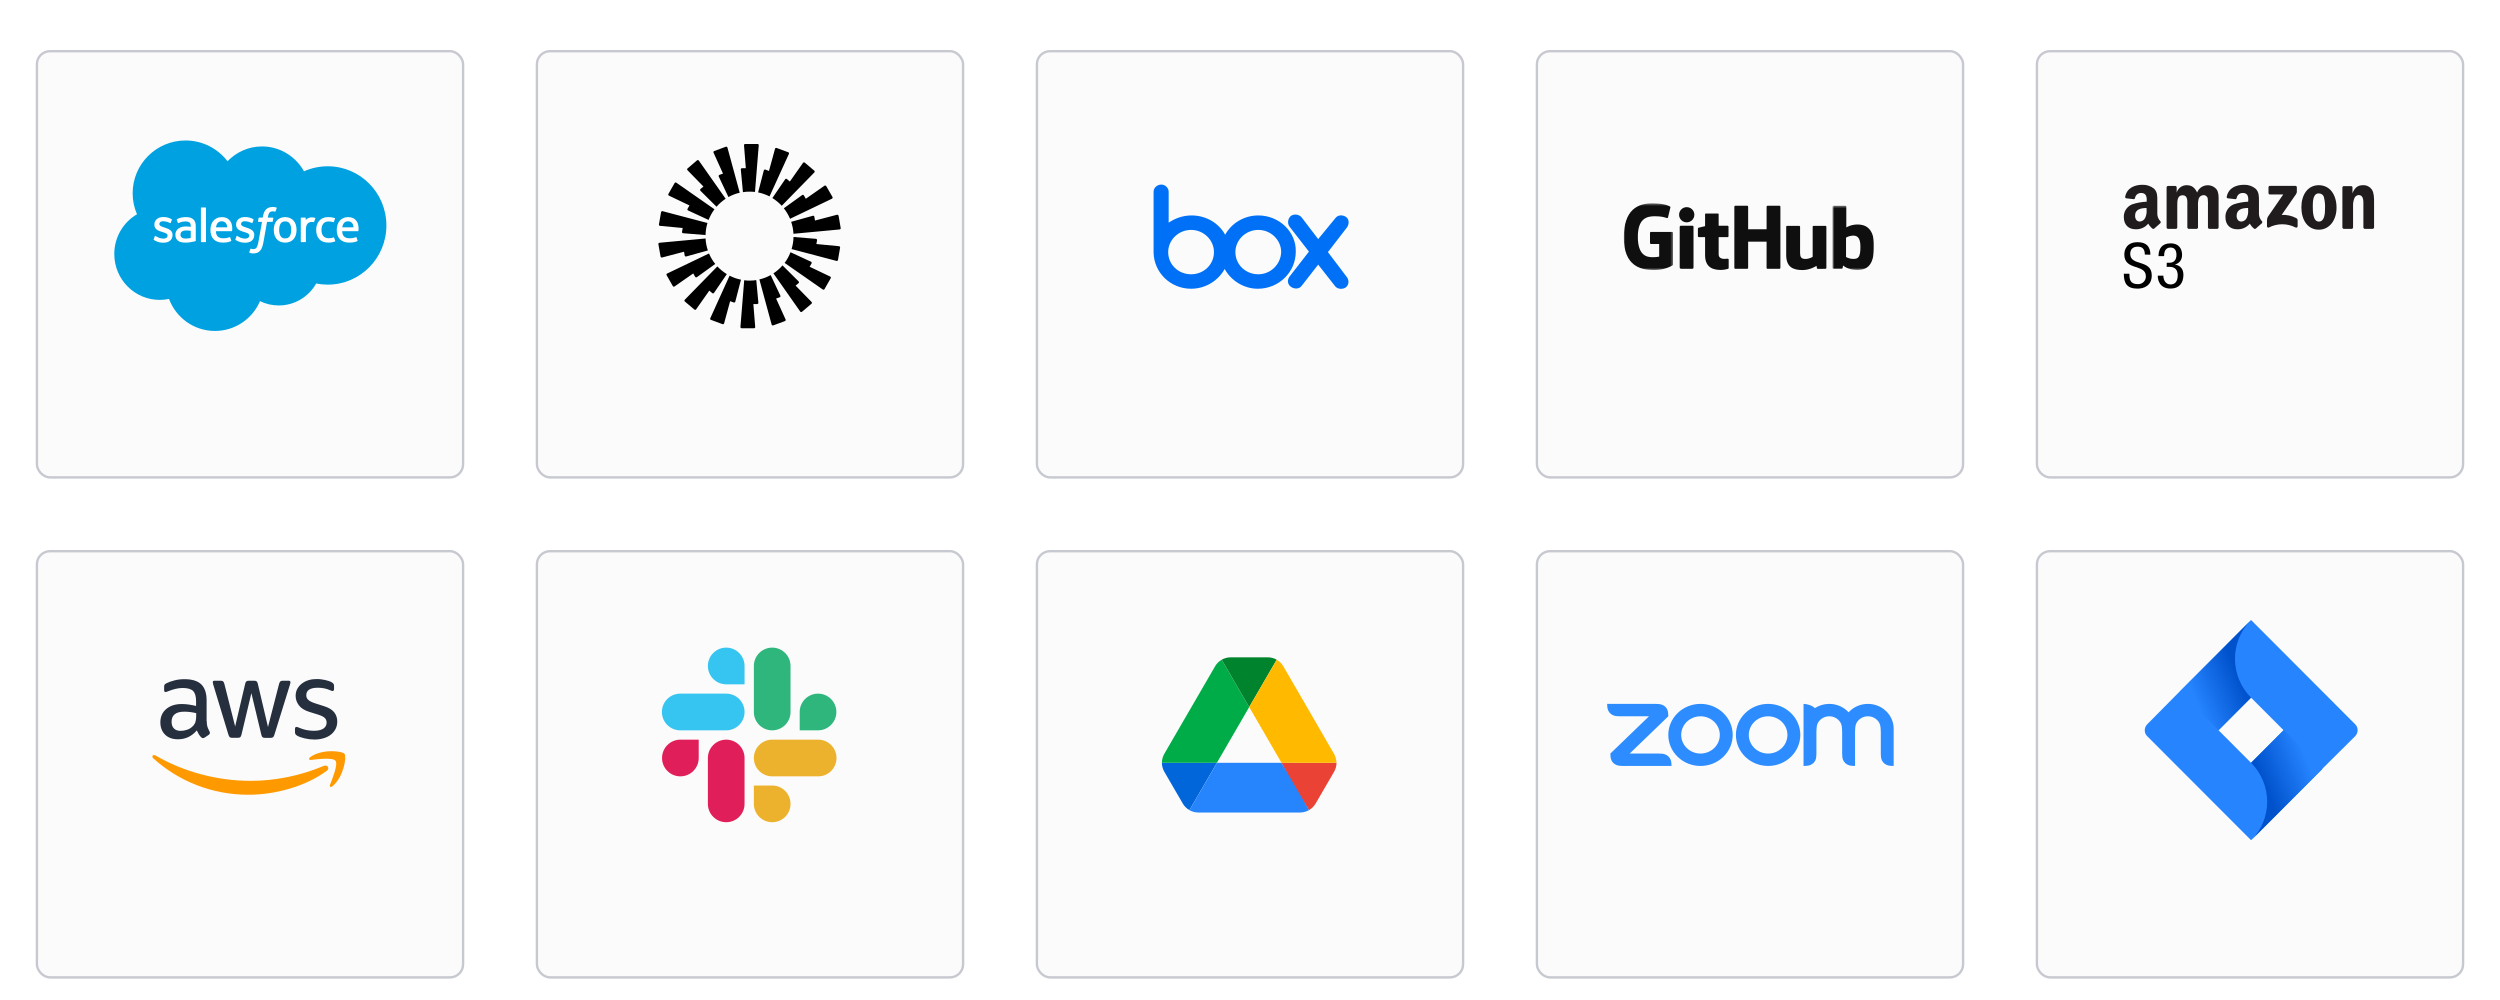 <svg width="1050" height="420" viewBox="0 0 1050 420" fill="none" xmlns="http://www.w3.org/2000/svg">
<g filter="url(#filter0_dd_6192_8298)">
<rect x="15" y="9" width="180" height="180" rx="6" fill="#FBFBFB"/>
<rect x="15.5" y="9.5" width="179" height="179" rx="5.5" stroke="#C7C9D0"/>
</g>
<path d="M95.559 67.725C99.245 63.885 104.376 61.502 110.051 61.502C117.596 61.502 124.177 65.709 127.683 71.955C130.729 70.594 134.1 69.837 137.648 69.837C151.254 69.837 162.286 80.965 162.286 94.692C162.286 108.42 151.254 119.549 137.648 119.549C136.018 119.55 134.392 119.388 132.795 119.065C129.708 124.571 123.826 128.292 117.075 128.292C114.248 128.292 111.575 127.639 109.195 126.478C106.066 133.839 98.776 139 90.279 139C81.431 139 73.89 133.401 70.996 125.548C69.731 125.817 68.42 125.957 67.075 125.957C56.541 125.957 48 117.328 48 106.682C48 99.547 51.837 93.318 57.538 89.985C56.365 87.284 55.712 84.303 55.712 81.169C55.712 68.925 65.651 59 77.91 59C85.107 59 91.504 62.422 95.559 67.725" fill="#00A1E0"/>
<path fill-rule="evenodd" clip-rule="evenodd" d="M64.585 100.727C64.551 100.695 64.494 100.642 64.553 100.487L65.016 99.203C65.089 98.982 65.257 99.055 65.323 99.098C65.377 99.13 65.426 99.162 65.476 99.194L65.476 99.194L65.476 99.194L65.476 99.194C65.545 99.238 65.617 99.285 65.711 99.34C67.074 100.202 68.335 100.21 68.731 100.21C69.75 100.21 70.382 99.669 70.382 98.943V98.904C70.382 98.11 69.412 97.812 68.285 97.466L68.285 97.466L68.282 97.465L68.032 97.388C66.484 96.945 64.832 96.31 64.832 94.352V94.312C64.832 92.455 66.33 91.159 68.475 91.159L68.71 91.157C69.97 91.157 71.188 91.524 72.068 92.059C72.148 92.108 72.226 92.199 72.182 92.323C72.141 92.437 71.751 93.489 71.705 93.606C71.622 93.826 71.396 93.679 71.396 93.679C70.624 93.253 69.426 92.917 68.417 92.917C67.508 92.917 66.922 93.399 66.922 94.054V94.094C66.922 94.859 67.924 95.185 69.085 95.562L69.087 95.563L69.287 95.628C70.829 96.115 72.472 96.789 72.472 98.645V98.684C72.472 100.692 71.016 101.939 68.672 101.939C67.521 101.939 66.421 101.758 65.255 101.139C65.209 101.114 65.164 101.088 65.118 101.063L65.118 101.063C64.945 100.966 64.772 100.869 64.602 100.745C64.598 100.74 64.592 100.734 64.585 100.727H64.585ZM98.905 100.727C98.871 100.695 98.814 100.642 98.874 100.487L99.336 99.203C99.404 98.993 99.603 99.07 99.645 99.098C99.672 99.115 99.698 99.132 99.723 99.148L99.723 99.148C99.815 99.208 99.902 99.265 100.031 99.34C101.394 100.202 102.655 100.21 103.051 100.21C104.07 100.21 104.703 99.669 104.703 98.943V98.904C104.703 98.111 103.733 97.812 102.607 97.466L102.602 97.465L102.352 97.388C100.804 96.945 99.152 96.31 99.152 94.352V94.312C99.152 92.455 100.65 91.159 102.795 91.159L103.03 91.157C104.29 91.157 105.508 91.524 106.388 92.059C106.468 92.108 106.546 92.199 106.502 92.323C106.462 92.437 106.071 93.489 106.025 93.606C105.942 93.826 105.716 93.679 105.716 93.679C104.944 93.253 103.746 92.917 102.737 92.917C101.828 92.917 101.242 93.399 101.242 94.054V94.094C101.242 94.859 102.244 95.185 103.405 95.562L103.407 95.563L103.608 95.628C105.149 96.115 106.792 96.789 106.792 98.645V98.684C106.792 100.692 105.337 101.939 102.992 101.939C101.841 101.939 100.741 101.758 99.575 101.139C99.529 101.113 99.484 101.088 99.438 101.062C99.265 100.965 99.092 100.869 98.922 100.745C98.918 100.74 98.912 100.734 98.905 100.727ZM122.302 96.554C122.302 97.689 122.091 98.582 121.674 99.214C121.262 99.84 120.638 100.144 119.769 100.144C118.898 100.144 118.278 99.841 117.872 99.214C117.462 98.584 117.254 97.689 117.254 96.554C117.254 95.421 117.462 94.528 117.872 93.903C118.278 93.285 118.898 92.983 119.769 92.983C120.638 92.983 121.262 93.285 121.675 93.903C122.091 94.528 122.302 95.421 122.302 96.554ZM123.369 92.751C123.767 93.227 124.067 93.8 124.259 94.45C124.451 95.097 124.547 95.805 124.547 96.554C124.547 97.303 124.451 98.011 124.259 98.657C124.067 99.307 123.768 99.88 123.369 100.357C122.97 100.836 122.463 101.218 121.866 101.49C121.267 101.762 120.562 101.9 119.769 101.9C118.975 101.9 118.27 101.762 117.671 101.49C117.073 101.218 116.567 100.836 116.168 100.357C115.768 99.879 115.47 99.305 115.276 98.657C115.085 98.013 114.989 97.304 114.989 96.554C114.989 95.803 115.085 95.097 115.276 94.45C115.47 93.802 115.769 93.229 116.166 92.751C116.567 92.272 117.071 91.888 117.671 91.608C118.268 91.329 118.975 91.188 119.769 91.188C120.562 91.188 121.268 91.329 121.866 91.608C122.465 91.888 122.97 92.272 123.369 92.751ZM140.329 99.841C140.264 99.651 140.08 99.722 140.08 99.722C139.795 99.831 139.492 99.932 139.17 99.983C138.843 100.033 138.483 100.059 138.097 100.059C137.15 100.059 136.397 99.778 135.859 99.221C135.318 98.664 135.015 97.764 135.018 96.546C135.022 95.437 135.289 94.603 135.769 93.968C136.246 93.337 136.972 93.013 137.941 93.013C138.748 93.013 139.364 93.105 140.008 93.309C140.008 93.309 140.163 93.376 140.236 93.174C140.291 93.02 140.342 92.881 140.391 92.745L140.391 92.745C140.495 92.46 140.593 92.189 140.716 91.835C140.768 91.687 140.642 91.624 140.596 91.606C140.342 91.507 139.743 91.346 139.29 91.277C138.867 91.212 138.372 91.178 137.822 91.178C136.999 91.178 136.267 91.318 135.64 91.598C135.015 91.876 134.484 92.26 134.064 92.739C133.644 93.218 133.325 93.791 133.112 94.439C132.9 95.085 132.793 95.795 132.793 96.546C132.793 98.169 133.231 99.481 134.095 100.442C134.961 101.406 136.262 101.896 137.959 101.896C138.962 101.896 139.99 101.692 140.73 101.401C140.73 101.401 140.871 101.332 140.809 101.168L140.329 99.841ZM144.288 93.904C144.019 94.312 143.845 94.837 143.752 95.467H148.477C148.429 94.86 148.31 94.312 148.037 93.904C147.625 93.285 147.05 92.943 146.181 92.943C145.312 92.943 144.693 93.284 144.288 93.904ZM150.341 94.082C150.175 93.455 149.763 92.821 149.493 92.532C149.066 92.073 148.65 91.752 148.236 91.573C147.696 91.341 147.048 91.189 146.338 91.189C145.511 91.189 144.76 91.327 144.151 91.613C143.541 91.9 143.028 92.291 142.626 92.778C142.224 93.263 141.921 93.841 141.729 94.497C141.535 95.15 141.438 95.861 141.438 96.612C141.438 97.375 141.539 98.087 141.739 98.727C141.941 99.371 142.263 99.94 142.699 100.41C143.134 100.884 143.694 101.255 144.365 101.514C145.031 101.771 145.84 101.905 146.769 101.903C148.682 101.897 149.69 101.47 150.105 101.24C150.178 101.2 150.248 101.128 150.16 100.923L149.727 99.71C149.662 99.529 149.478 99.596 149.478 99.596C149.437 99.611 149.394 99.628 149.349 99.645C148.88 99.825 148.193 100.087 146.759 100.085C145.732 100.083 144.97 99.78 144.493 99.306C144.003 98.821 143.764 98.108 143.721 97.102L150.346 97.108C150.346 97.108 150.52 97.105 150.538 96.936C150.538 96.931 150.54 96.921 150.542 96.905C150.571 96.691 150.738 95.475 150.341 94.082ZM91.237 93.904C90.968 94.312 90.796 94.837 90.701 95.467H95.426C95.378 94.86 95.259 94.312 94.988 93.904C94.574 93.285 93.999 92.943 93.13 92.943C92.261 92.943 91.642 93.284 91.237 93.904ZM97.287 94.082C97.121 93.455 96.711 92.821 96.441 92.532C96.014 92.073 95.598 91.752 95.184 91.573C94.644 91.341 93.996 91.189 93.286 91.189C92.461 91.189 91.708 91.327 91.1 91.613C90.489 91.9 89.976 92.291 89.574 92.778C89.172 93.263 88.869 93.841 88.677 94.497C88.485 95.15 88.386 95.861 88.386 96.612C88.386 97.375 88.487 98.087 88.687 98.727C88.889 99.371 89.211 99.94 89.647 100.41C90.082 100.884 90.642 101.255 91.313 101.514C91.979 101.771 92.788 101.905 93.718 101.903C95.63 101.897 96.638 101.47 97.053 101.24C97.127 101.2 97.197 101.128 97.109 100.923L96.677 99.71C96.61 99.529 96.427 99.596 96.427 99.596C96.385 99.611 96.342 99.628 96.297 99.645C95.828 99.825 95.142 100.087 93.706 100.085C92.681 100.083 91.919 99.78 91.442 99.306C90.951 98.821 90.712 98.108 90.67 97.102L97.294 97.108C97.294 97.108 97.468 97.105 97.486 96.936C97.487 96.931 97.488 96.92 97.49 96.904C97.52 96.687 97.685 95.472 97.287 94.082ZM76 99.412C76.088 99.546 76.123 99.598 76.382 99.805C76.377 99.803 76.977 100.274 78.325 100.192C79.272 100.135 80.114 99.955 80.114 99.955H80.112V96.943C80.112 96.943 79.264 96.803 78.315 96.79C76.964 96.772 76.389 97.27 76.394 97.268C75.995 97.55 75.803 97.968 75.803 98.551C75.803 98.919 75.869 99.209 76 99.412ZM79.018 95.15C78.749 95.13 78.401 95.119 77.984 95.119C77.416 95.119 76.867 95.19 76.353 95.329C75.835 95.467 75.37 95.684 74.969 95.97C74.569 96.255 74.24 96.629 74.008 97.063C73.774 97.499 73.655 98.013 73.655 98.59C73.655 99.176 73.756 99.686 73.958 100.102C74.16 100.521 74.451 100.869 74.823 101.138C75.19 101.407 75.645 101.603 76.172 101.722C76.692 101.841 77.281 101.901 77.925 101.901C78.604 101.901 79.282 101.846 79.938 101.734C80.587 101.623 81.385 101.462 81.606 101.411C81.761 101.374 81.916 101.334 82.07 101.293C82.235 101.252 82.222 101.076 82.222 101.076L82.219 95.018C82.219 93.689 81.864 92.704 81.165 92.094C80.47 91.485 79.446 91.177 78.123 91.177C77.626 91.177 76.827 91.245 76.348 91.341C76.348 91.341 74.901 91.621 74.305 92.087C74.305 92.087 74.174 92.168 74.246 92.351L74.715 93.611C74.774 93.774 74.932 93.719 74.932 93.719C74.932 93.719 74.982 93.699 75.041 93.665C76.316 92.971 77.927 92.992 77.927 92.992C78.644 92.992 79.194 93.136 79.565 93.42C79.926 93.697 80.11 94.116 80.11 94.998V95.278C79.54 95.197 79.018 95.15 79.018 95.15ZM132.347 91.499C132.391 91.515 132.497 91.587 132.446 91.737C132.385 91.917 132.062 92.824 131.948 93.127C131.906 93.243 131.834 93.321 131.707 93.306C131.707 93.306 131.326 93.216 130.98 93.216C130.739 93.216 130.398 93.247 130.091 93.342C129.79 93.435 129.514 93.599 129.272 93.834C129.031 94.07 128.836 94.398 128.692 94.809C128.546 95.224 128.472 95.885 128.472 96.548V101.484C128.473 101.595 128.383 101.685 128.272 101.686H126.532C126.421 101.686 126.33 101.595 126.33 101.484V91.603C126.33 91.49 126.41 91.401 126.52 91.401H128.218C128.329 91.401 128.409 91.491 128.409 91.603V92.409C128.663 92.069 129.119 91.769 129.529 91.583C129.943 91.398 130.405 91.258 131.237 91.308C131.672 91.336 132.235 91.455 132.347 91.499Z" fill="white"/>
<path fill-rule="evenodd" clip-rule="evenodd" d="M115.456 87C115.707 87.047 115.899 87.091 116.11 87.156C116.156 87.174 116.285 87.238 116.233 87.388L115.726 88.778C115.684 88.882 115.655 88.946 115.438 88.881C115.384 88.864 115.304 88.842 115.099 88.797C114.951 88.767 114.754 88.744 114.556 88.744C114.294 88.744 114.054 88.776 113.844 88.845C113.639 88.912 113.452 89.027 113.289 89.19C113.124 89.356 112.929 89.599 112.825 89.897C112.618 90.495 112.518 91.125 112.486 91.327C112.48 91.362 112.476 91.384 112.475 91.391H114.593C114.77 91.391 114.826 91.473 114.809 91.605L114.562 92.982C114.524 93.182 114.341 93.176 114.341 93.176H112.159L110.666 101.621C110.51 102.493 110.313 103.242 110.083 103.845C109.852 104.455 109.61 104.901 109.224 105.328C108.865 105.722 108.462 106.013 107.999 106.181C107.539 106.347 106.982 106.433 106.373 106.433C106.082 106.433 105.771 106.429 105.403 106.342C105.137 106.279 104.993 106.233 104.797 106.165C104.714 106.134 104.649 106.031 104.695 105.899C104.742 105.767 105.133 104.695 105.186 104.553C105.255 104.382 105.426 104.447 105.426 104.447C105.545 104.498 105.628 104.532 105.784 104.563C105.942 104.595 106.155 104.621 106.315 104.621C106.603 104.621 106.866 104.586 107.094 104.509C107.371 104.416 107.531 104.257 107.7 104.042C107.876 103.817 108.017 103.509 108.162 103.099C108.311 102.682 108.444 102.134 108.56 101.466L110.044 93.176H108.581C108.405 93.176 108.348 93.093 108.366 92.962L108.612 91.583C108.651 91.385 108.833 91.391 108.833 91.391H110.337L110.419 90.943C110.643 89.613 111.091 88.602 111.751 87.938C112.413 87.27 113.357 86.932 114.556 86.932C114.899 86.932 115.202 86.954 115.456 87ZM86.327 101.684C86.438 101.684 86.518 101.594 86.518 101.484V87.345C86.518 87.234 86.438 87.144 86.327 87.144H84.571C84.46 87.144 84.382 87.234 84.382 87.345V101.484C84.382 101.594 84.46 101.684 84.571 101.684H86.327Z" fill="white"/>
<g filter="url(#filter1_dd_6192_8298)">
<rect x="225" y="9" width="180" height="180" rx="6" fill="#FBFBFB"/>
<rect x="225.5" y="9.5" width="179" height="179" rx="5.5" stroke="#C7C9D0"/>
</g>
<path fill-rule="evenodd" clip-rule="evenodd" d="M318.673 61.016L317.091 80.612C316.347 80.534 315.603 80.487 314.843 80.487C313.881 80.487 312.951 80.55 312.036 80.706L311.136 71.198C311.121 70.9 311.353 70.634 311.648 70.634H313.245L312.485 61.031C312.454 60.734 312.687 60.467 312.966 60.467H318.177C318.487 60.467 318.72 60.734 318.673 61.016ZM310.686 80.941C309.012 81.317 307.414 81.944 305.941 82.758L301.878 74.143C301.754 73.892 301.878 73.563 302.157 73.454L303.661 72.905L299.691 64.133C299.552 63.867 299.691 63.553 299.955 63.444L304.855 61.627C305.135 61.532 305.429 61.705 305.522 61.971C305.538 61.971 310.686 80.941 310.686 80.941ZM293.503 67.438L304.778 83.479C303.351 84.419 302.048 85.531 300.947 86.831L294.186 80.127C293.984 79.907 294 79.563 294.217 79.375L295.442 78.341L288.742 71.48C288.525 71.26 288.556 70.916 288.789 70.728L292.759 67.344C292.992 67.156 293.317 67.203 293.488 67.438H293.503ZM300.079 87.897C299.055 89.259 298.233 90.763 297.613 92.377L289.006 88.398C288.742 88.288 288.634 87.944 288.773 87.693L289.58 86.283L280.942 82.163C280.694 82.038 280.585 81.709 280.725 81.458L283.33 76.9C283.485 76.633 283.811 76.555 284.059 76.727L300.079 87.897ZM277.669 89.103C277.716 88.789 278.011 88.617 278.29 88.695L297.132 93.661C296.652 95.259 296.372 96.966 296.326 98.721L286.897 97.953C286.602 97.938 286.385 97.656 286.447 97.358L286.726 95.76L277.204 94.852C276.91 94.836 276.723 94.554 276.754 94.257L277.654 89.071L277.669 89.103ZM276.941 101.964L296.341 100.162C296.419 101.901 296.76 103.593 297.303 105.191L288.184 107.728C287.905 107.791 287.61 107.619 287.564 107.321L287.3 105.723L278.057 108.151C277.778 108.214 277.483 108.042 277.437 107.744L276.522 102.559C276.475 102.261 276.677 101.979 276.972 101.964H276.941ZM279.98 115.592C279.825 115.326 279.934 115.012 280.197 114.887L297.784 106.459C298.435 108.042 299.334 109.53 300.405 110.861L292.697 116.407C292.464 116.579 292.123 116.516 291.968 116.25L291.162 114.84L283.299 120.323C283.066 120.495 282.725 120.401 282.586 120.151C282.586 120.151 279.965 115.592 279.98 115.592ZM305.259 115.138L299.893 123.002C299.722 123.268 299.381 123.299 299.148 123.111L297.908 122.062L292.371 129.925C292.201 130.16 291.875 130.207 291.642 130.019L287.641 126.636C287.409 126.448 287.393 126.103 287.61 125.884L301.288 111.895C302.467 113.133 303.801 114.229 305.259 115.138ZM298.59 134.359C298.311 134.249 298.187 133.92 298.311 133.669L306.422 115.78C307.91 116.563 309.523 117.143 311.214 117.456L308.825 126.698C308.763 126.98 308.438 127.153 308.174 127.043L306.654 126.495L304.126 135.8C304.033 136.082 303.739 136.254 303.46 136.144L298.559 134.327L298.59 134.359ZM314.812 117.863C315.773 117.863 316.719 117.785 317.634 117.644L318.518 127.137C318.549 127.45 318.317 127.701 318.006 127.701H316.409L317.184 137.304C317.231 137.617 316.998 137.868 316.688 137.868H311.477C311.198 137.868 310.966 137.617 310.981 137.304L312.563 117.707C313.307 117.816 314.052 117.863 314.812 117.863ZM323.202 82.492C321.713 81.74 320.115 81.161 318.41 80.816L320.798 71.574C320.891 71.292 321.186 71.119 321.465 71.229L322.969 71.793L325.512 62.488C325.59 62.206 325.885 62.034 326.164 62.143L331.064 63.945C331.343 64.055 331.468 64.352 331.343 64.634L323.202 82.492ZM342.013 72.435L328.335 86.424C327.172 85.171 325.854 84.074 324.396 83.181L329.762 75.318C329.932 75.067 330.258 75.004 330.506 75.208L331.731 76.257L337.268 68.394C337.438 68.159 337.779 68.112 337.996 68.3L341.998 71.683C342.23 71.871 342.23 72.216 342.013 72.435ZM349.411 83.463L331.824 91.891C331.142 90.293 330.258 88.805 329.203 87.474L336.911 81.928C337.144 81.74 337.485 81.819 337.624 82.085L338.446 83.479L346.293 77.996C346.526 77.855 346.867 77.918 347.022 78.169L349.643 82.727C349.783 82.978 349.705 83.307 349.426 83.432L349.411 83.463ZM352.202 90.575L353.086 95.76C353.133 96.058 352.946 96.324 352.652 96.371L333.251 98.188C333.173 96.434 332.832 94.758 332.289 93.16L341.408 90.622C341.687 90.544 341.982 90.732 342.029 91.029L342.292 92.627L351.535 90.199C351.814 90.137 352.109 90.309 352.156 90.606L352.202 90.575ZM351.303 109.577L332.46 104.611C332.956 102.997 333.235 101.306 333.282 99.535L342.711 100.303C343.006 100.35 343.192 100.616 343.161 100.914L342.882 102.496L352.388 103.405C352.698 103.452 352.884 103.702 352.838 104.016L351.954 109.185C351.907 109.483 351.613 109.655 351.334 109.592L351.303 109.577ZM346.293 121.419C346.154 121.686 345.813 121.748 345.565 121.592L329.544 110.423C330.568 109.06 331.39 107.556 332.01 105.942L340.617 109.921C340.881 110.047 340.99 110.376 340.85 110.642L340.044 112.036L348.682 116.156C348.93 116.281 349.038 116.61 348.899 116.861L346.293 121.419ZM324.83 114.824C326.257 113.9 327.528 112.757 328.661 111.472L335.407 118.177C335.624 118.396 335.624 118.741 335.391 118.929L334.15 119.963L340.866 126.824C341.052 127.043 341.052 127.388 340.819 127.576L336.833 130.944C336.616 131.147 336.275 131.1 336.104 130.865L324.845 114.824H324.83ZM324.752 136.661C324.473 136.771 324.179 136.599 324.086 136.317L318.937 117.362C320.612 116.971 322.209 116.36 323.682 115.529L327.746 124.161C327.885 124.443 327.746 124.756 327.466 124.85L325.962 125.398L329.948 134.171C330.072 134.453 329.948 134.75 329.669 134.86L324.768 136.661H324.752Z" fill="black"/>
<g filter="url(#filter2_dd_6192_8298)">
<rect x="435" y="9" width="180" height="180" rx="6" fill="#FBFBFB"/>
<rect x="435.5" y="9.5" width="179" height="179" rx="5.5" stroke="#C7C9D0"/>
</g>
<path fill-rule="evenodd" clip-rule="evenodd" d="M514.569 98.586C517.228 93.724 522.546 90.483 528.478 90.483C537.274 90.483 544.433 97.371 544.228 105.676C544.228 114.387 537.069 121.274 528.274 121.274C522.342 121.274 517.023 117.83 514.364 112.969C511.705 117.83 506.387 121.274 500.25 121.274C491.659 121.274 484.705 114.589 484.5 106.081V80.557C484.5 78.937 485.932 77.519 487.773 77.519C489.409 77.519 490.841 78.937 490.841 80.557V93.522C493.5 91.699 496.773 90.483 500.455 90.483C506.591 90.483 511.91 93.724 514.569 98.586ZM565.297 120.666C566.524 119.653 566.728 117.83 565.706 116.412L557.728 105.879L565.706 95.547C566.728 94.129 566.728 92.104 565.297 91.091C563.66 90.078 561.819 90.281 560.796 91.699L553.637 100.409L546.683 91.293C545.66 90.078 543.614 89.673 542.183 90.686C540.955 91.699 540.546 93.724 541.569 95.142L549.751 105.676L541.569 116.21C540.546 117.628 540.751 119.451 542.183 120.464C543.614 121.477 545.66 121.477 546.683 120.059L553.637 111.145L560.796 120.261C561.819 121.477 563.865 121.679 565.297 120.666ZM518.865 105.879C518.865 111.146 523.16 115.197 528.479 115.197C533.592 115.197 537.888 111.146 538.092 105.879C538.092 100.815 533.797 96.561 528.479 96.561C523.16 96.561 518.865 100.815 518.865 105.879ZM500.25 115.197C494.932 115.197 490.637 111.146 490.637 105.879C490.637 100.815 494.932 96.561 500.25 96.561C505.569 96.561 509.864 100.815 509.864 105.879C509.864 111.146 505.569 115.197 500.25 115.197Z" fill="#0071F7"/>
<g filter="url(#filter3_dd_6192_8298)">
<rect x="645" y="9" width="180" height="180" rx="6" fill="#FBFBFB"/>
<rect x="645.5" y="9.5" width="179" height="179" rx="5.5" stroke="#C7C9D0"/>
</g>
<mask id="mask0_6192_8298" style="mask-type:luminance" maskUnits="userSpaceOnUse" x="682" y="85" width="21" height="29">
<path fill-rule="evenodd" clip-rule="evenodd" d="M682 85.402H702.658V113.431H682V85.402Z" fill="white"/>
</mask>
<g mask="url(#mask0_6192_8298)">
<path d="M702.245 97.399H693.412C693.184 97.399 692.999 97.581 692.999 97.806V102.064C692.999 102.289 693.184 102.472 693.412 102.472H696.858V107.763C696.858 107.763 696.084 108.022 693.945 108.022C691.422 108.022 687.896 107.113 687.896 99.469C687.896 91.824 691.567 90.818 695.013 90.818C697.996 90.818 699.282 91.336 700.099 91.585C700.356 91.663 700.594 91.411 700.594 91.186L701.58 87.071C701.58 86.966 701.543 86.84 701.422 86.754C701.09 86.52 699.064 85.402 693.945 85.402C688.048 85.402 682 87.876 682 99.767C682 111.659 688.925 113.432 694.761 113.432C699.592 113.432 702.524 111.396 702.524 111.396C702.644 111.33 702.658 111.163 702.658 111.087V97.806C702.658 97.581 702.473 97.399 702.245 97.399" fill="#100F0F"/>
</g>
<path d="M747.765 86.826C747.765 86.6 747.583 86.417 747.355 86.417H742.382C742.154 86.417 741.97 86.6 741.97 86.826C741.97 86.828 741.971 96.304 741.971 96.304H734.219V86.826C734.219 86.6 734.036 86.417 733.809 86.417H728.835C728.609 86.417 728.425 86.6 728.425 86.826V112.488C728.425 112.715 728.609 112.899 728.835 112.899H733.809C734.036 112.899 734.219 112.715 734.219 112.488V101.512H741.971C741.971 101.512 741.958 112.488 741.958 112.488C741.958 112.715 742.142 112.899 742.37 112.899H747.355C747.582 112.899 747.764 112.715 747.765 112.488V86.826Z" fill="#100F0F"/>
<path d="M711.63 90.194C711.63 88.428 710.194 87.001 708.423 87.001C706.653 87.001 705.216 88.428 705.216 90.194C705.216 91.958 706.653 93.389 708.423 93.389C710.194 93.389 711.63 91.958 711.63 90.194" fill="#100F0F"/>
<path d="M711.274 107.075V95.229C711.274 95.005 711.09 94.821 710.862 94.821H705.905C705.677 94.821 705.474 95.052 705.474 95.277V112.248C705.474 112.747 705.789 112.895 706.197 112.895H710.663C711.153 112.895 711.274 112.658 711.274 112.24V107.075Z" fill="#100F0F"/>
<path d="M766.665 94.86H761.73C761.504 94.86 761.32 95.044 761.32 95.27V107.853C761.32 107.853 760.066 108.758 758.286 108.758C756.507 108.758 756.035 107.961 756.035 106.243V95.27C756.035 95.044 755.851 94.86 755.624 94.86H750.615C750.389 94.86 750.204 95.044 750.204 95.27V107.074C750.204 112.177 753.089 113.426 757.056 113.426C760.312 113.426 762.937 111.652 762.937 111.652C762.937 111.652 763.061 112.587 763.118 112.698C763.175 112.808 763.322 112.92 763.481 112.92L766.668 112.906C766.894 112.906 767.079 112.722 767.079 112.496L767.077 95.27C767.077 95.044 766.893 94.86 766.665 94.86" fill="#100F0F"/>
<mask id="mask1_6192_8298" style="mask-type:luminance" maskUnits="userSpaceOnUse" x="769" y="86" width="19" height="28">
<path fill-rule="evenodd" clip-rule="evenodd" d="M769.636 86.417H787.111V113.404H769.636V86.417Z" fill="white"/>
</mask>
<g mask="url(#mask1_6192_8298)">
<path fill-rule="evenodd" clip-rule="evenodd" d="M775.445 95.516C775.445 95.516 777.352 94.283 780.155 94.283C782.96 94.283 787.111 95.317 787.111 103.227C787.111 111.137 784.512 113.404 779.979 113.404C776.119 113.404 774.079 111.498 774.079 111.498C774.079 111.498 773.955 112.543 773.869 112.681C773.782 112.82 773.664 112.899 773.508 112.899H770.048C769.82 112.899 769.636 112.715 769.636 112.488V86.826C769.636 86.6 769.82 86.417 770.047 86.417H775.035C775.261 86.417 775.445 86.6 775.445 86.826V95.516ZM775.335 107.925C775.335 107.925 776.496 108.69 778.208 108.742C780.603 108.813 781.375 107.943 781.375 103.535C781.375 99.354 779.663 98.825 777.886 98.982C776.48 99.106 775.335 99.798 775.335 99.798V107.925Z" fill="#100F0F"/>
</g>
<path d="M725.568 94.819H721.837C721.837 94.819 721.831 89.96 721.831 89.959C721.831 89.775 721.735 89.683 721.519 89.683H716.436C716.238 89.683 716.132 89.769 716.132 89.957V94.978C716.132 94.978 713.584 95.585 713.412 95.634C713.241 95.683 713.114 95.839 713.114 96.025V99.181C713.114 99.408 713.298 99.591 713.525 99.591H716.132V107.183C716.132 112.822 720.144 113.376 722.85 113.376C724.087 113.376 725.567 112.985 725.811 112.896C725.959 112.842 726.045 112.691 726.045 112.528L726.049 109.056C726.049 108.83 725.855 108.646 725.637 108.646C725.419 108.646 724.863 108.734 724.29 108.734C722.458 108.734 721.837 107.893 721.837 106.806C721.837 105.719 721.837 99.591 721.837 99.591H725.568C725.795 99.591 725.979 99.408 725.979 99.181V95.228C725.979 95.001 725.795 94.819 725.568 94.819" fill="#100F0F"/>
<g filter="url(#filter4_dd_6192_8298)">
<rect x="855" y="9" width="180" height="180" rx="6" fill="#FBFBFB"/>
<rect x="855.5" y="9.5" width="179" height="179" rx="5.5" stroke="#C7C9D0"/>
</g>
<path fill-rule="evenodd" clip-rule="evenodd" d="M942.483 77.611C939.389 77.611 935.97 78.788 935.223 82.635C935.188 82.776 935.213 82.926 935.291 83.05C935.37 83.174 935.496 83.261 935.641 83.292H935.695L938.886 83.66C939.202 83.591 939.43 83.32 939.439 83.003C939.687 81.797 940.811 80.961 942.061 81.053C942.767 81.023 943.445 81.332 943.876 81.882C944.227 82.622 944.355 83.446 944.244 84.255V84.709C942.168 84.796 940.114 85.174 938.146 85.83C935.973 86.735 934.594 88.863 934.68 91.179C934.68 94.592 936.85 96.292 939.543 96.292C941.62 96.412 943.626 95.526 944.914 93.921C945.384 94.732 945.999 95.454 946.729 96.052C946.977 96.183 947.283 96.147 947.493 95.963C947.712 95.77 947.982 95.527 948.271 95.268C948.863 94.737 949.53 94.137 949.988 93.763C950.224 93.512 950.224 93.124 949.988 92.873C949.209 92.049 948.772 90.969 948.762 89.844V84.89C948.762 84.725 948.763 84.56 948.764 84.396C948.774 82.448 948.784 80.615 947.329 79.232C945.972 78.125 944.246 77.548 942.483 77.611ZM899.837 77.612C896.742 77.612 893.323 78.788 892.576 82.635C892.543 82.778 892.57 82.929 892.651 83.052C892.733 83.175 892.862 83.261 893.008 83.289H893.062L896.237 83.664C896.535 83.579 896.742 83.312 896.746 83.007C896.994 81.799 898.12 80.963 899.371 81.057C900.077 81.026 900.755 81.335 901.186 81.885C901.556 82.619 901.704 83.442 901.611 84.256V84.71C899.52 84.796 897.453 85.174 895.47 85.831C893.297 86.736 891.918 88.864 892.004 91.18C892.004 94.592 894.174 96.292 896.866 96.292C898.947 96.415 900.958 95.529 902.248 93.921C902.719 94.732 903.333 95.454 904.063 96.052C904.311 96.183 904.616 96.147 904.826 95.963C905.046 95.77 905.316 95.528 905.604 95.269L905.604 95.269C906.196 94.737 906.864 94.137 907.321 93.764C907.571 93.517 907.571 93.119 907.321 92.873C906.532 92.052 906.085 90.97 906.069 89.842V84.89C906.069 84.69 906.07 84.491 906.072 84.294C906.087 82.384 906.101 80.591 904.672 79.232C903.314 78.135 901.595 77.559 899.837 77.612ZM914.21 80.879C914.753 79.009 916.513 77.735 918.493 77.779L918.489 77.792C920.522 77.792 921.795 78.765 922.799 80.866C923.386 79.282 924.797 78.133 926.491 77.86C928.184 77.588 929.896 78.234 930.967 79.551C931.86 80.794 931.837 82.528 931.817 84.132C931.814 84.37 931.811 84.604 931.811 84.834V95.516C931.802 95.851 931.527 96.122 931.185 96.13H927.936C927.61 96.097 927.356 95.837 927.337 95.516V86.606C927.385 85.539 927.355 84.47 927.246 83.407C927.123 82.499 926.277 81.859 925.351 81.974C924.484 82.035 923.738 82.6 923.456 83.407C923.188 84.452 923.089 85.531 923.164 86.606V95.516C923.155 95.851 922.88 96.122 922.538 96.13H919.28C918.954 96.097 918.7 95.837 918.68 95.516V86.606C918.68 86.396 918.685 86.174 918.689 85.947L918.689 85.947C918.726 84.162 918.77 82.003 916.694 82.003C914.445 82.003 914.45 84.453 914.454 86.374C914.454 86.453 914.454 86.53 914.454 86.606V95.512C914.445 95.848 914.17 96.118 913.828 96.127H910.57C910.253 96.096 910.002 95.85 909.97 95.538V78.712C909.979 78.376 910.254 78.106 910.596 78.097H913.61C913.932 78.118 914.189 78.37 914.21 78.686V80.879ZM973.904 77.779L973.873 77.779L973.84 77.779H973.904ZM973.873 77.779C978.718 77.798 981.345 81.963 981.345 87.241C981.345 92.38 978.442 96.47 973.904 96.47C969.166 96.47 966.58 92.317 966.58 87.08C966.58 81.855 969.204 77.797 973.873 77.779ZM988.039 81.181C988.957 78.847 990.236 77.778 992.486 77.778L992.466 77.772C994.007 77.715 995.46 78.478 996.267 79.767C997.111 81.112 997.111 83.361 997.111 85.005V95.575C997.066 95.882 996.801 96.112 996.485 96.117H993.223C992.917 96.1 992.666 95.873 992.623 95.575V86.435C992.623 86.288 992.625 86.137 992.626 85.982V85.981V85.981V85.981V85.981C992.642 84.177 992.663 81.911 990.591 81.911C989.79 81.993 989.108 82.52 988.839 83.266C988.428 84.282 988.24 85.372 988.287 86.465V95.515C988.278 95.851 988.003 96.122 987.661 96.13H984.402C984.076 96.097 983.822 95.837 983.803 95.515V78.706C983.836 78.392 984.108 78.156 984.429 78.163H987.443C987.723 78.167 987.966 78.352 988.039 78.617V81.181ZM953.37 78.065C953.039 78.065 952.77 78.328 952.77 78.653V81.067C952.755 81.388 953.006 81.662 953.333 81.681H958.949L952.586 90.936C952.28 91.431 952.124 92.001 952.134 92.58V95.029C952.125 95.216 952.212 95.394 952.366 95.504C952.52 95.613 952.72 95.639 952.898 95.572C956.428 93.727 960.662 93.727 964.193 95.572C964.377 95.646 964.586 95.624 964.75 95.514C964.914 95.404 965.01 95.221 965.007 95.026V92.495C964.983 92.114 964.755 91.774 964.407 91.603C962.539 90.614 960.43 90.147 958.309 90.252L963.855 82.234C964.253 81.812 964.534 81.297 964.672 80.738V78.686C964.687 78.365 964.437 78.091 964.109 78.072H953.393L953.37 78.065ZM976.058 82.885C975.848 81.891 974.926 81.2 973.895 81.264L973.838 81.231C971.48 81.231 971.37 84.541 971.37 86.576C971.37 88.612 971.386 93.066 973.898 93.066C976.41 93.066 976.52 89.47 976.52 87.339C976.581 85.84 976.425 84.341 976.058 82.885ZM901.561 87.366V87.376C899.223 87.377 896.699 87.869 896.736 90.627C896.736 92.054 897.469 93.04 898.722 93.04C899.693 92.986 900.554 92.411 900.962 91.544C901.479 90.461 901.686 89.26 901.561 88.069V87.376L901.571 87.376L901.561 87.366ZM944.208 88.069V87.365L944.191 87.355C941.85 87.355 939.382 87.855 939.382 90.643C939.382 92.07 940.115 93.056 941.368 93.056C942.34 93.004 943.202 92.428 943.608 91.56C944.128 90.472 944.335 89.264 944.208 88.069Z" fill="#201C1D"/>
<path d="M900.827 106.932C900.827 104.96 900.104 103.592 897.854 103.592C895.871 103.592 894.692 104.644 894.692 106.643C894.692 111.929 903.734 108.773 903.734 115.638C903.734 119.978 900.492 121.227 897.787 121.227C893.313 121.227 892 118.965 892 114.98H894.344C894.344 117.085 894.478 119.346 897.934 119.346C898.833 119.375 899.703 119.033 900.334 118.404C900.965 117.774 901.299 116.915 901.256 116.032C901.256 110.72 892.214 113.797 892.214 106.906C892.214 105.17 892.964 101.725 897.813 101.725C901.457 101.725 903.118 103.513 903.171 106.959L900.827 106.932Z" fill="black"/>
<path d="M910.043 110.352H911.222C913.231 110.352 914.115 108.931 914.115 107.064C914.115 105.354 913.472 103.96 911.65 103.96C909.159 103.96 908.918 106.222 908.918 107.577H906.574C906.574 104.394 908.101 102.211 911.597 102.211C915.562 102.211 916.473 104.973 916.473 107.051C916.473 108.918 915.508 110.575 913.526 111.049V111.101C915.669 111.522 917.035 112.863 917.035 115.441C917.035 118.834 915.294 121.201 911.65 121.201C906.56 121.201 906.266 116.835 906.266 116.02V115.783H908.61C908.61 117.492 909.467 119.465 911.624 119.465C913.017 119.465 914.638 118.781 914.638 115.625C914.638 113.442 913.566 112.074 911.208 112.074H910.003L910.043 110.352Z" fill="black"/>
<g filter="url(#filter5_dd_6192_8298)">
<rect x="15" y="219" width="180" height="180" rx="6" fill="#FBFBFB"/>
<rect x="15.5" y="219.5" width="179" height="179" rx="5.5" stroke="#C7C9D0"/>
</g>
<path fill-rule="evenodd" clip-rule="evenodd" d="M127.991 310.122C129.338 310.446 130.739 310.608 132.139 310.608C133.513 310.608 134.779 310.419 135.992 310.041C137.15 309.689 138.147 309.203 138.982 308.527C139.817 307.878 140.464 307.067 140.949 306.148C141.407 305.229 141.649 304.175 141.649 303.013C141.649 301.607 141.245 300.337 140.41 299.229C139.575 298.121 138.174 297.256 136.234 296.634L132.409 295.418C130.981 294.958 129.984 294.444 129.445 293.931C128.907 293.417 128.637 292.769 128.637 292.012C128.637 290.904 129.068 290.12 129.903 289.606C130.739 289.093 131.951 288.849 133.486 288.849C135.399 288.849 137.123 289.201 138.659 289.903C139.117 290.12 139.467 290.228 139.682 290.228C140.087 290.228 140.302 289.93 140.302 289.363V288.092C140.302 287.714 140.221 287.417 140.06 287.2C139.898 286.957 139.629 286.741 139.251 286.525C138.982 286.362 138.605 286.2 138.12 286.038C137.635 285.876 137.123 285.741 136.584 285.606C136.019 285.498 135.453 285.389 134.833 285.308C134.241 285.227 133.621 285.2 133.028 285.2C131.843 285.2 130.712 285.335 129.634 285.66C128.556 285.984 127.64 286.444 126.832 287.065C126.024 287.66 125.377 288.417 124.893 289.282C124.408 290.147 124.165 291.147 124.165 292.282C124.165 293.688 124.623 295.012 125.512 296.201C126.401 297.418 127.856 298.337 129.823 298.958L133.729 300.175C135.049 300.607 135.965 301.067 136.45 301.58C136.935 302.094 137.177 302.716 137.177 303.472C137.177 304.581 136.692 305.446 135.776 306.04C134.86 306.635 133.54 306.932 131.843 306.932C130.765 306.932 129.715 306.824 128.637 306.608C127.587 306.392 126.59 306.067 125.674 305.662C125.578 305.624 125.486 305.585 125.4 305.549C125.243 305.484 125.105 305.427 125 305.392C124.839 305.338 124.677 305.311 124.515 305.311C124.111 305.311 123.896 305.581 123.896 306.148V307.527C123.896 307.77 123.95 308.041 124.057 308.284C124.165 308.527 124.462 308.797 124.893 309.041C125.593 309.446 126.644 309.798 127.991 310.122ZM87.123 305.257C86.935 304.662 86.827 303.851 86.827 302.851H86.773V294.094C86.773 291.12 86.019 288.904 84.537 287.444C83.028 285.984 80.685 285.255 77.479 285.255C75.997 285.255 74.596 285.417 73.276 285.768C71.956 286.093 70.825 286.498 69.882 286.985C69.505 287.174 69.262 287.363 69.128 287.552C68.993 287.741 68.939 288.066 68.939 288.498V289.823C68.939 290.39 69.128 290.661 69.505 290.661C69.612 290.661 69.747 290.634 69.936 290.58C70.124 290.526 70.448 290.417 70.879 290.228C71.822 289.85 72.791 289.552 73.788 289.309C74.785 289.066 75.755 288.958 76.698 288.958C78.772 288.958 80.227 289.363 81.089 290.201C81.924 291.039 82.355 292.472 82.355 294.526V296.499C81.278 296.256 80.254 296.04 79.257 295.905C78.26 295.769 77.317 295.688 76.401 295.688C73.627 295.688 71.445 296.391 69.801 297.797C68.158 299.202 67.35 301.067 67.35 303.365C67.35 305.527 68.023 307.257 69.343 308.555C70.663 309.852 72.468 310.501 74.731 310.501C77.91 310.501 80.55 309.257 82.651 306.771C82.948 307.392 83.217 307.906 83.487 308.365C83.756 308.798 84.079 309.23 84.456 309.636C84.726 309.879 84.995 310.014 85.264 310.014C85.48 310.014 85.722 309.933 85.965 309.771L87.662 308.636C88.012 308.365 88.174 308.095 88.174 307.825C88.174 307.636 88.12 307.419 87.986 307.203C87.608 306.5 87.339 305.852 87.123 305.257ZM78.664 306.473C77.695 306.797 76.778 306.959 75.889 306.959C74.65 306.959 73.707 306.635 73.061 305.959C72.387 305.31 72.064 304.364 72.064 303.094C72.064 301.742 72.495 300.715 73.384 299.985C74.273 299.255 75.593 298.904 77.398 298.904C78.233 298.904 79.068 298.958 79.93 299.066C80.793 299.174 81.628 299.337 82.409 299.526V300.661C82.409 301.58 82.301 302.364 82.139 303.013C81.978 303.661 81.655 304.229 81.224 304.743C80.496 305.553 79.634 306.148 78.664 306.473ZM97.522 309.879C97.037 309.879 96.714 309.798 96.498 309.609C96.283 309.446 96.094 309.068 95.933 308.554L89.602 287.66C89.44 287.12 89.359 286.768 89.359 286.579C89.359 286.147 89.575 285.903 90.006 285.903H92.646C93.158 285.903 93.508 285.984 93.697 286.174C93.912 286.336 94.074 286.714 94.235 287.228L98.761 305.122L102.964 287.228C103.098 286.687 103.26 286.336 103.476 286.174C103.691 286.011 104.068 285.903 104.553 285.903H106.708C107.22 285.903 107.57 285.984 107.786 286.174C108.001 286.336 108.19 286.714 108.298 287.228L112.554 305.338L117.215 287.228C117.377 286.687 117.565 286.336 117.754 286.174C117.969 286.011 118.319 285.903 118.804 285.903H121.31C121.741 285.903 121.983 286.12 121.983 286.579C121.983 286.694 121.964 286.81 121.941 286.942L121.941 286.942L121.929 287.012C121.902 287.174 121.849 287.39 121.741 287.687L115.248 308.582C115.087 309.122 114.898 309.474 114.683 309.636C114.467 309.798 114.117 309.906 113.659 309.906H111.342C110.83 309.906 110.48 309.825 110.264 309.636C110.049 309.446 109.86 309.095 109.753 308.554L105.577 291.12L101.428 308.527C101.293 309.068 101.132 309.419 100.916 309.609C100.701 309.798 100.324 309.879 99.839 309.879H97.522Z" fill="#252F3E"/>
<path fill-rule="evenodd" clip-rule="evenodd" d="M137.231 323.745C128.368 330.313 115.49 333.8 104.418 333.8C88.901 333.8 74.919 328.042 64.359 318.474C63.524 317.717 64.278 316.69 65.275 317.285C76.697 323.934 90.787 327.961 105.361 327.961C115.194 327.961 125.997 325.907 135.938 321.69C137.419 321.015 138.686 322.664 137.231 323.745Z" fill="#FF9900"/>
<path fill-rule="evenodd" clip-rule="evenodd" d="M140.922 319.528C139.79 318.068 133.432 318.825 130.55 319.177C129.688 319.285 129.553 318.528 130.334 317.96C135.399 314.392 143.723 315.42 144.693 316.609C145.663 317.825 144.424 326.177 139.682 330.178C138.955 330.8 138.255 330.475 138.578 329.664C139.655 326.988 142.053 320.961 140.922 319.528Z" fill="#FF9900"/>
<g filter="url(#filter6_dd_6192_8298)">
<rect x="225" y="219" width="180" height="180" rx="6" fill="#FBFBFB"/>
<rect x="225.5" y="219.5" width="179" height="179" rx="5.5" stroke="#C7C9D0"/>
</g>
<path d="M293.46 318.359C293.46 322.621 290.018 326.066 285.759 326.066C281.5 326.066 278.058 322.621 278.058 318.359C278.058 314.097 281.5 310.652 285.759 310.652H293.46V318.359Z" fill="#E01E5A"/>
<path d="M297.311 318.359C297.311 314.097 300.753 310.652 305.011 310.652C309.27 310.652 312.712 314.097 312.712 318.359V337.626C312.712 341.889 309.27 345.333 305.011 345.333C300.753 345.333 297.311 341.889 297.311 337.626V318.359Z" fill="#E01E5A"/>
<path d="M305.011 287.414C300.753 287.414 297.311 283.969 297.311 279.707C297.311 275.445 300.753 272 305.011 272C309.27 272 312.712 275.445 312.712 279.707V287.414H305.011Z" fill="#36C5F0"/>
<path d="M305.011 291.326C309.27 291.326 312.712 294.77 312.712 299.033C312.712 303.295 309.27 306.74 305.011 306.74H285.701C281.442 306.74 278 303.295 278 299.033C278 294.77 281.442 291.326 285.701 291.326H305.011Z" fill="#36C5F0"/>
<path d="M335.874 299.033C335.874 294.77 339.316 291.326 343.574 291.326C347.833 291.326 351.275 294.77 351.275 299.033C351.275 303.295 347.833 306.74 343.574 306.74H335.874V299.033Z" fill="#2EB67D"/>
<path d="M332.023 299.033C332.023 303.295 328.581 306.74 324.322 306.74C320.063 306.74 316.621 303.295 316.621 299.033V279.707C316.621 275.445 320.063 272 324.322 272C328.581 272 332.023 275.445 332.023 279.707V299.033Z" fill="#2EB67D"/>
<path d="M324.322 329.919C328.581 329.919 332.023 333.364 332.023 337.626C332.023 341.889 328.581 345.333 324.322 345.333C320.063 345.333 316.621 341.889 316.621 337.626V329.919H324.322Z" fill="#ECB22E"/>
<path d="M324.322 326.066C320.063 326.066 316.621 322.621 316.621 318.359C316.621 314.097 320.063 310.652 324.322 310.652H343.632C347.891 310.652 351.333 314.097 351.333 318.359C351.333 322.621 347.891 326.066 343.632 326.066H324.322Z" fill="#ECB22E"/>
<g filter="url(#filter7_dd_6192_8298)">
<rect x="435" y="219" width="180" height="180" rx="6" fill="#FBFBFB"/>
<rect x="435.5" y="219.5" width="179" height="179" rx="5.5" stroke="#C7C9D0"/>
</g>
<path d="M493.544 331.941L496.778 337.499C497.45 338.669 498.416 339.588 499.55 340.257L511.1 320.367H488C488 321.662 488.336 322.957 489.008 324.127L493.544 331.941Z" fill="#0066DA"/>
<path d="M524.667 296.966L513.116 277.077C511.982 277.745 511.016 278.665 510.344 279.834L489.008 316.606C488.348 317.75 488.001 319.047 488 320.366H511.1L524.667 296.966Z" fill="#00AC47"/>
<path d="M549.783 340.257C550.917 339.588 551.883 338.669 552.555 337.499L553.899 335.201L560.326 324.127C560.998 322.957 561.334 321.662 561.334 320.367H538.231L543.147 329.977L549.783 340.257Z" fill="#EA4335"/>
<path d="M524.667 296.967L536.217 277.077C535.083 276.409 533.781 276.074 532.437 276.074H516.897C515.553 276.074 514.251 276.45 513.117 277.077L524.667 296.967Z" fill="#00832D"/>
<path d="M538.233 320.367H511.1L499.55 340.257C500.684 340.925 501.986 341.259 503.33 341.259H546.003C547.347 341.259 548.649 340.883 549.783 340.257L538.233 320.367Z" fill="#2684FC"/>
<path d="M549.657 298.22L538.989 279.834C538.317 278.665 537.351 277.745 536.217 277.077L524.667 296.966L538.233 320.366H561.291C561.291 319.071 560.955 317.776 560.283 316.606L549.657 298.22Z" fill="#FFBA00"/>
<g filter="url(#filter8_dd_6192_8298)">
<rect x="645" y="219" width="180" height="180" rx="6" fill="#FBFBFB"/>
<rect x="645.5" y="219.5" width="179" height="179" rx="5.5" stroke="#C7C9D0"/>
</g>
<path fill-rule="evenodd" clip-rule="evenodd" d="M772.98 303.449C773.44 304.214 773.591 305.084 773.64 306.063L773.706 307.368V316.49L773.772 317.796C773.906 319.928 775.537 321.505 777.766 321.639L779.114 321.704V307.368L779.18 306.063C779.236 305.095 779.385 304.208 779.852 303.438C780.821 301.829 782.606 300.84 784.535 300.843C786.464 300.847 788.246 301.842 789.208 303.454C789.668 304.219 789.812 305.106 789.867 306.063L789.934 307.363V316.49L790 317.796C790.14 319.939 791.758 321.516 793.994 321.639L795.342 321.704V306.063C795.342 300.304 790.5 295.635 784.527 295.632C781.421 295.629 778.464 296.917 776.413 299.165C774.361 296.918 771.405 295.63 768.299 295.631C766.053 295.631 763.969 296.288 762.243 297.423C761.189 296.289 758.832 295.631 757.479 295.631V321.704L758.832 321.639C761.095 321.496 762.731 319.961 762.819 317.796L762.891 316.49V307.368L762.958 306.063C763.015 305.079 763.157 304.214 763.618 303.443C764.588 301.835 766.371 300.846 768.299 300.845C770.23 300.845 772.014 301.838 772.98 303.449ZM680.408 321.64L681.761 321.703H702.042L701.975 320.402C701.792 318.259 700.218 316.693 697.987 316.553L696.634 316.489H684.467L700.689 300.843L700.622 299.544C700.517 297.378 698.876 295.814 696.634 295.695L695.281 295.636L675 295.63L675.067 296.935C675.244 299.058 676.841 300.657 679.053 300.78L680.408 300.844H692.575L676.353 316.49L676.42 317.795C676.553 319.944 678.162 321.5 680.408 321.639V321.64ZM752.171 299.447C754.707 301.892 756.132 305.208 756.132 308.666C756.132 312.124 754.707 315.44 752.171 317.884C746.888 322.974 738.327 322.974 733.044 317.884C727.764 312.794 727.764 304.538 733.044 299.447C735.578 297.003 739.015 295.63 742.599 295.629C746.189 295.627 749.633 297.001 752.171 299.449V299.447ZM748.345 303.139C751.512 306.195 751.512 311.147 748.345 314.202C745.175 317.256 740.039 317.256 736.87 314.202C733.703 311.147 733.703 306.195 736.87 303.139C740.039 300.086 745.175 300.086 748.345 303.139ZM714.221 295.629C717.805 295.63 721.242 297.004 723.776 299.449C729.058 304.538 729.058 312.795 723.776 317.884C718.493 322.974 709.932 322.974 704.649 317.884C699.369 312.794 699.369 304.538 704.649 299.447C707.183 297.003 710.62 295.63 714.204 295.629H714.221ZM719.95 303.136C723.117 306.192 723.117 311.145 719.95 314.201C716.78 317.254 711.644 317.254 708.475 314.201C705.308 311.145 705.308 306.193 708.475 303.138C711.644 300.084 716.78 300.084 719.95 303.138V303.136Z" fill="#2D8CFF"/>
<g filter="url(#filter9_dd_6192_8298)">
<rect x="855" y="219" width="180" height="180" rx="6" fill="#FBFBFB"/>
<rect x="855.5" y="219.5" width="179" height="179" rx="5.5" stroke="#C7C9D0"/>
</g>
<path fill-rule="evenodd" clip-rule="evenodd" d="M949.342 264.304L989.108 304.131C990.572 305.475 990.572 307.796 989.108 309.262L975.812 322.457L975.324 322.946L945.439 352.877L929.216 336.629L901.892 309.262C900.428 307.919 900.428 305.597 901.892 304.131L915.554 290.326L945.439 260.394L949.342 264.304ZM931.778 306.696L945.439 320.38L959.101 306.696L945.439 293.013L931.778 306.696Z" fill="#2684FF"/>
<path d="M945.438 293.013C936.534 284.095 936.412 269.556 945.316 260.516L915.553 290.448L931.777 306.696L945.438 293.013Z" fill="url(#paint0_linear_6192_8298)"/>
<path d="M959.222 306.575L945.438 320.381C954.465 329.421 954.465 343.96 945.438 353V353V353L975.446 322.946L959.222 306.575Z" fill="url(#paint1_linear_6192_8298)"/>
<defs>
<filter id="filter0_dd_6192_8298" x="0" y="0" width="210" height="210" filterUnits="userSpaceOnUse" color-interpolation-filters="sRGB">
<feFlood flood-opacity="0" result="BackgroundImageFix"/>
<feColorMatrix in="SourceAlpha" type="matrix" values="0 0 0 0 0 0 0 0 0 0 0 0 0 0 0 0 0 0 127 0" result="hardAlpha"/>
<feOffset dy="6"/>
<feGaussianBlur stdDeviation="7.5"/>
<feComposite in2="hardAlpha" operator="out"/>
<feColorMatrix type="matrix" values="0 0 0 0 0.298 0 0 0 0 0.302 0 0 0 0 0.31 0 0 0 0.1 0"/>
<feBlend mode="normal" in2="BackgroundImageFix" result="effect1_dropShadow_6192_8298"/>
<feColorMatrix in="SourceAlpha" type="matrix" values="0 0 0 0 0 0 0 0 0 0 0 0 0 0 0 0 0 0 127 0" result="hardAlpha"/>
<feOffset dy="6"/>
<feGaussianBlur stdDeviation="3"/>
<feComposite in2="hardAlpha" operator="out"/>
<feColorMatrix type="matrix" values="0 0 0 0 0.298 0 0 0 0 0.302 0 0 0 0 0.31 0 0 0 0.1 0"/>
<feBlend mode="normal" in2="effect1_dropShadow_6192_8298" result="effect2_dropShadow_6192_8298"/>
<feBlend mode="normal" in="SourceGraphic" in2="effect2_dropShadow_6192_8298" result="shape"/>
</filter>
<filter id="filter1_dd_6192_8298" x="210" y="0" width="210" height="210" filterUnits="userSpaceOnUse" color-interpolation-filters="sRGB">
<feFlood flood-opacity="0" result="BackgroundImageFix"/>
<feColorMatrix in="SourceAlpha" type="matrix" values="0 0 0 0 0 0 0 0 0 0 0 0 0 0 0 0 0 0 127 0" result="hardAlpha"/>
<feOffset dy="6"/>
<feGaussianBlur stdDeviation="7.5"/>
<feComposite in2="hardAlpha" operator="out"/>
<feColorMatrix type="matrix" values="0 0 0 0 0.298 0 0 0 0 0.302 0 0 0 0 0.31 0 0 0 0.1 0"/>
<feBlend mode="normal" in2="BackgroundImageFix" result="effect1_dropShadow_6192_8298"/>
<feColorMatrix in="SourceAlpha" type="matrix" values="0 0 0 0 0 0 0 0 0 0 0 0 0 0 0 0 0 0 127 0" result="hardAlpha"/>
<feOffset dy="6"/>
<feGaussianBlur stdDeviation="3"/>
<feComposite in2="hardAlpha" operator="out"/>
<feColorMatrix type="matrix" values="0 0 0 0 0.298 0 0 0 0 0.302 0 0 0 0 0.31 0 0 0 0.1 0"/>
<feBlend mode="normal" in2="effect1_dropShadow_6192_8298" result="effect2_dropShadow_6192_8298"/>
<feBlend mode="normal" in="SourceGraphic" in2="effect2_dropShadow_6192_8298" result="shape"/>
</filter>
<filter id="filter2_dd_6192_8298" x="420" y="0" width="210" height="210" filterUnits="userSpaceOnUse" color-interpolation-filters="sRGB">
<feFlood flood-opacity="0" result="BackgroundImageFix"/>
<feColorMatrix in="SourceAlpha" type="matrix" values="0 0 0 0 0 0 0 0 0 0 0 0 0 0 0 0 0 0 127 0" result="hardAlpha"/>
<feOffset dy="6"/>
<feGaussianBlur stdDeviation="7.5"/>
<feComposite in2="hardAlpha" operator="out"/>
<feColorMatrix type="matrix" values="0 0 0 0 0.298 0 0 0 0 0.302 0 0 0 0 0.31 0 0 0 0.1 0"/>
<feBlend mode="normal" in2="BackgroundImageFix" result="effect1_dropShadow_6192_8298"/>
<feColorMatrix in="SourceAlpha" type="matrix" values="0 0 0 0 0 0 0 0 0 0 0 0 0 0 0 0 0 0 127 0" result="hardAlpha"/>
<feOffset dy="6"/>
<feGaussianBlur stdDeviation="3"/>
<feComposite in2="hardAlpha" operator="out"/>
<feColorMatrix type="matrix" values="0 0 0 0 0.298 0 0 0 0 0.302 0 0 0 0 0.31 0 0 0 0.1 0"/>
<feBlend mode="normal" in2="effect1_dropShadow_6192_8298" result="effect2_dropShadow_6192_8298"/>
<feBlend mode="normal" in="SourceGraphic" in2="effect2_dropShadow_6192_8298" result="shape"/>
</filter>
<filter id="filter3_dd_6192_8298" x="630" y="0" width="210" height="210" filterUnits="userSpaceOnUse" color-interpolation-filters="sRGB">
<feFlood flood-opacity="0" result="BackgroundImageFix"/>
<feColorMatrix in="SourceAlpha" type="matrix" values="0 0 0 0 0 0 0 0 0 0 0 0 0 0 0 0 0 0 127 0" result="hardAlpha"/>
<feOffset dy="6"/>
<feGaussianBlur stdDeviation="7.5"/>
<feComposite in2="hardAlpha" operator="out"/>
<feColorMatrix type="matrix" values="0 0 0 0 0.298 0 0 0 0 0.302 0 0 0 0 0.31 0 0 0 0.1 0"/>
<feBlend mode="normal" in2="BackgroundImageFix" result="effect1_dropShadow_6192_8298"/>
<feColorMatrix in="SourceAlpha" type="matrix" values="0 0 0 0 0 0 0 0 0 0 0 0 0 0 0 0 0 0 127 0" result="hardAlpha"/>
<feOffset dy="6"/>
<feGaussianBlur stdDeviation="3"/>
<feComposite in2="hardAlpha" operator="out"/>
<feColorMatrix type="matrix" values="0 0 0 0 0.298 0 0 0 0 0.302 0 0 0 0 0.31 0 0 0 0.1 0"/>
<feBlend mode="normal" in2="effect1_dropShadow_6192_8298" result="effect2_dropShadow_6192_8298"/>
<feBlend mode="normal" in="SourceGraphic" in2="effect2_dropShadow_6192_8298" result="shape"/>
</filter>
<filter id="filter4_dd_6192_8298" x="840" y="0" width="210" height="210" filterUnits="userSpaceOnUse" color-interpolation-filters="sRGB">
<feFlood flood-opacity="0" result="BackgroundImageFix"/>
<feColorMatrix in="SourceAlpha" type="matrix" values="0 0 0 0 0 0 0 0 0 0 0 0 0 0 0 0 0 0 127 0" result="hardAlpha"/>
<feOffset dy="6"/>
<feGaussianBlur stdDeviation="7.5"/>
<feComposite in2="hardAlpha" operator="out"/>
<feColorMatrix type="matrix" values="0 0 0 0 0.298 0 0 0 0 0.302 0 0 0 0 0.31 0 0 0 0.1 0"/>
<feBlend mode="normal" in2="BackgroundImageFix" result="effect1_dropShadow_6192_8298"/>
<feColorMatrix in="SourceAlpha" type="matrix" values="0 0 0 0 0 0 0 0 0 0 0 0 0 0 0 0 0 0 127 0" result="hardAlpha"/>
<feOffset dy="6"/>
<feGaussianBlur stdDeviation="3"/>
<feComposite in2="hardAlpha" operator="out"/>
<feColorMatrix type="matrix" values="0 0 0 0 0.298 0 0 0 0 0.302 0 0 0 0 0.31 0 0 0 0.1 0"/>
<feBlend mode="normal" in2="effect1_dropShadow_6192_8298" result="effect2_dropShadow_6192_8298"/>
<feBlend mode="normal" in="SourceGraphic" in2="effect2_dropShadow_6192_8298" result="shape"/>
</filter>
<filter id="filter5_dd_6192_8298" x="0" y="210" width="210" height="210" filterUnits="userSpaceOnUse" color-interpolation-filters="sRGB">
<feFlood flood-opacity="0" result="BackgroundImageFix"/>
<feColorMatrix in="SourceAlpha" type="matrix" values="0 0 0 0 0 0 0 0 0 0 0 0 0 0 0 0 0 0 127 0" result="hardAlpha"/>
<feOffset dy="6"/>
<feGaussianBlur stdDeviation="7.5"/>
<feComposite in2="hardAlpha" operator="out"/>
<feColorMatrix type="matrix" values="0 0 0 0 0.298 0 0 0 0 0.302 0 0 0 0 0.31 0 0 0 0.1 0"/>
<feBlend mode="normal" in2="BackgroundImageFix" result="effect1_dropShadow_6192_8298"/>
<feColorMatrix in="SourceAlpha" type="matrix" values="0 0 0 0 0 0 0 0 0 0 0 0 0 0 0 0 0 0 127 0" result="hardAlpha"/>
<feOffset dy="6"/>
<feGaussianBlur stdDeviation="3"/>
<feComposite in2="hardAlpha" operator="out"/>
<feColorMatrix type="matrix" values="0 0 0 0 0.298 0 0 0 0 0.302 0 0 0 0 0.31 0 0 0 0.1 0"/>
<feBlend mode="normal" in2="effect1_dropShadow_6192_8298" result="effect2_dropShadow_6192_8298"/>
<feBlend mode="normal" in="SourceGraphic" in2="effect2_dropShadow_6192_8298" result="shape"/>
</filter>
<filter id="filter6_dd_6192_8298" x="210" y="210" width="210" height="210" filterUnits="userSpaceOnUse" color-interpolation-filters="sRGB">
<feFlood flood-opacity="0" result="BackgroundImageFix"/>
<feColorMatrix in="SourceAlpha" type="matrix" values="0 0 0 0 0 0 0 0 0 0 0 0 0 0 0 0 0 0 127 0" result="hardAlpha"/>
<feOffset dy="6"/>
<feGaussianBlur stdDeviation="7.5"/>
<feComposite in2="hardAlpha" operator="out"/>
<feColorMatrix type="matrix" values="0 0 0 0 0.298 0 0 0 0 0.302 0 0 0 0 0.31 0 0 0 0.1 0"/>
<feBlend mode="normal" in2="BackgroundImageFix" result="effect1_dropShadow_6192_8298"/>
<feColorMatrix in="SourceAlpha" type="matrix" values="0 0 0 0 0 0 0 0 0 0 0 0 0 0 0 0 0 0 127 0" result="hardAlpha"/>
<feOffset dy="6"/>
<feGaussianBlur stdDeviation="3"/>
<feComposite in2="hardAlpha" operator="out"/>
<feColorMatrix type="matrix" values="0 0 0 0 0.298 0 0 0 0 0.302 0 0 0 0 0.31 0 0 0 0.1 0"/>
<feBlend mode="normal" in2="effect1_dropShadow_6192_8298" result="effect2_dropShadow_6192_8298"/>
<feBlend mode="normal" in="SourceGraphic" in2="effect2_dropShadow_6192_8298" result="shape"/>
</filter>
<filter id="filter7_dd_6192_8298" x="420" y="210" width="210" height="210" filterUnits="userSpaceOnUse" color-interpolation-filters="sRGB">
<feFlood flood-opacity="0" result="BackgroundImageFix"/>
<feColorMatrix in="SourceAlpha" type="matrix" values="0 0 0 0 0 0 0 0 0 0 0 0 0 0 0 0 0 0 127 0" result="hardAlpha"/>
<feOffset dy="6"/>
<feGaussianBlur stdDeviation="7.5"/>
<feComposite in2="hardAlpha" operator="out"/>
<feColorMatrix type="matrix" values="0 0 0 0 0.298 0 0 0 0 0.302 0 0 0 0 0.31 0 0 0 0.1 0"/>
<feBlend mode="normal" in2="BackgroundImageFix" result="effect1_dropShadow_6192_8298"/>
<feColorMatrix in="SourceAlpha" type="matrix" values="0 0 0 0 0 0 0 0 0 0 0 0 0 0 0 0 0 0 127 0" result="hardAlpha"/>
<feOffset dy="6"/>
<feGaussianBlur stdDeviation="3"/>
<feComposite in2="hardAlpha" operator="out"/>
<feColorMatrix type="matrix" values="0 0 0 0 0.298 0 0 0 0 0.302 0 0 0 0 0.31 0 0 0 0.1 0"/>
<feBlend mode="normal" in2="effect1_dropShadow_6192_8298" result="effect2_dropShadow_6192_8298"/>
<feBlend mode="normal" in="SourceGraphic" in2="effect2_dropShadow_6192_8298" result="shape"/>
</filter>
<filter id="filter8_dd_6192_8298" x="630" y="210" width="210" height="210" filterUnits="userSpaceOnUse" color-interpolation-filters="sRGB">
<feFlood flood-opacity="0" result="BackgroundImageFix"/>
<feColorMatrix in="SourceAlpha" type="matrix" values="0 0 0 0 0 0 0 0 0 0 0 0 0 0 0 0 0 0 127 0" result="hardAlpha"/>
<feOffset dy="6"/>
<feGaussianBlur stdDeviation="7.5"/>
<feComposite in2="hardAlpha" operator="out"/>
<feColorMatrix type="matrix" values="0 0 0 0 0.298 0 0 0 0 0.302 0 0 0 0 0.31 0 0 0 0.1 0"/>
<feBlend mode="normal" in2="BackgroundImageFix" result="effect1_dropShadow_6192_8298"/>
<feColorMatrix in="SourceAlpha" type="matrix" values="0 0 0 0 0 0 0 0 0 0 0 0 0 0 0 0 0 0 127 0" result="hardAlpha"/>
<feOffset dy="6"/>
<feGaussianBlur stdDeviation="3"/>
<feComposite in2="hardAlpha" operator="out"/>
<feColorMatrix type="matrix" values="0 0 0 0 0.298 0 0 0 0 0.302 0 0 0 0 0.31 0 0 0 0.1 0"/>
<feBlend mode="normal" in2="effect1_dropShadow_6192_8298" result="effect2_dropShadow_6192_8298"/>
<feBlend mode="normal" in="SourceGraphic" in2="effect2_dropShadow_6192_8298" result="shape"/>
</filter>
<filter id="filter9_dd_6192_8298" x="840" y="210" width="210" height="210" filterUnits="userSpaceOnUse" color-interpolation-filters="sRGB">
<feFlood flood-opacity="0" result="BackgroundImageFix"/>
<feColorMatrix in="SourceAlpha" type="matrix" values="0 0 0 0 0 0 0 0 0 0 0 0 0 0 0 0 0 0 127 0" result="hardAlpha"/>
<feOffset dy="6"/>
<feGaussianBlur stdDeviation="7.5"/>
<feComposite in2="hardAlpha" operator="out"/>
<feColorMatrix type="matrix" values="0 0 0 0 0.298 0 0 0 0 0.302 0 0 0 0 0.31 0 0 0 0.1 0"/>
<feBlend mode="normal" in2="BackgroundImageFix" result="effect1_dropShadow_6192_8298"/>
<feColorMatrix in="SourceAlpha" type="matrix" values="0 0 0 0 0 0 0 0 0 0 0 0 0 0 0 0 0 0 127 0" result="hardAlpha"/>
<feOffset dy="6"/>
<feGaussianBlur stdDeviation="3"/>
<feComposite in2="hardAlpha" operator="out"/>
<feColorMatrix type="matrix" values="0 0 0 0 0.298 0 0 0 0 0.302 0 0 0 0 0.31 0 0 0 0.1 0"/>
<feBlend mode="normal" in2="effect1_dropShadow_6192_8298" result="effect2_dropShadow_6192_8298"/>
<feBlend mode="normal" in="SourceGraphic" in2="effect2_dropShadow_6192_8298" result="shape"/>
</filter>
<linearGradient id="paint0_linear_6192_8298" x1="936.859" y1="264.4" x2="913.82" y2="274.064" gradientUnits="userSpaceOnUse">
<stop offset="0.18" stop-color="#0052CC"/>
<stop offset="1" stop-color="#2684FF"/>
</linearGradient>
<linearGradient id="paint1_linear_6192_8298" x1="954.261" y1="348.769" x2="977.256" y2="339.147" gradientUnits="userSpaceOnUse">
<stop offset="0.18" stop-color="#0052CC"/>
<stop offset="1" stop-color="#2684FF"/>
</linearGradient>
</defs>
</svg>
